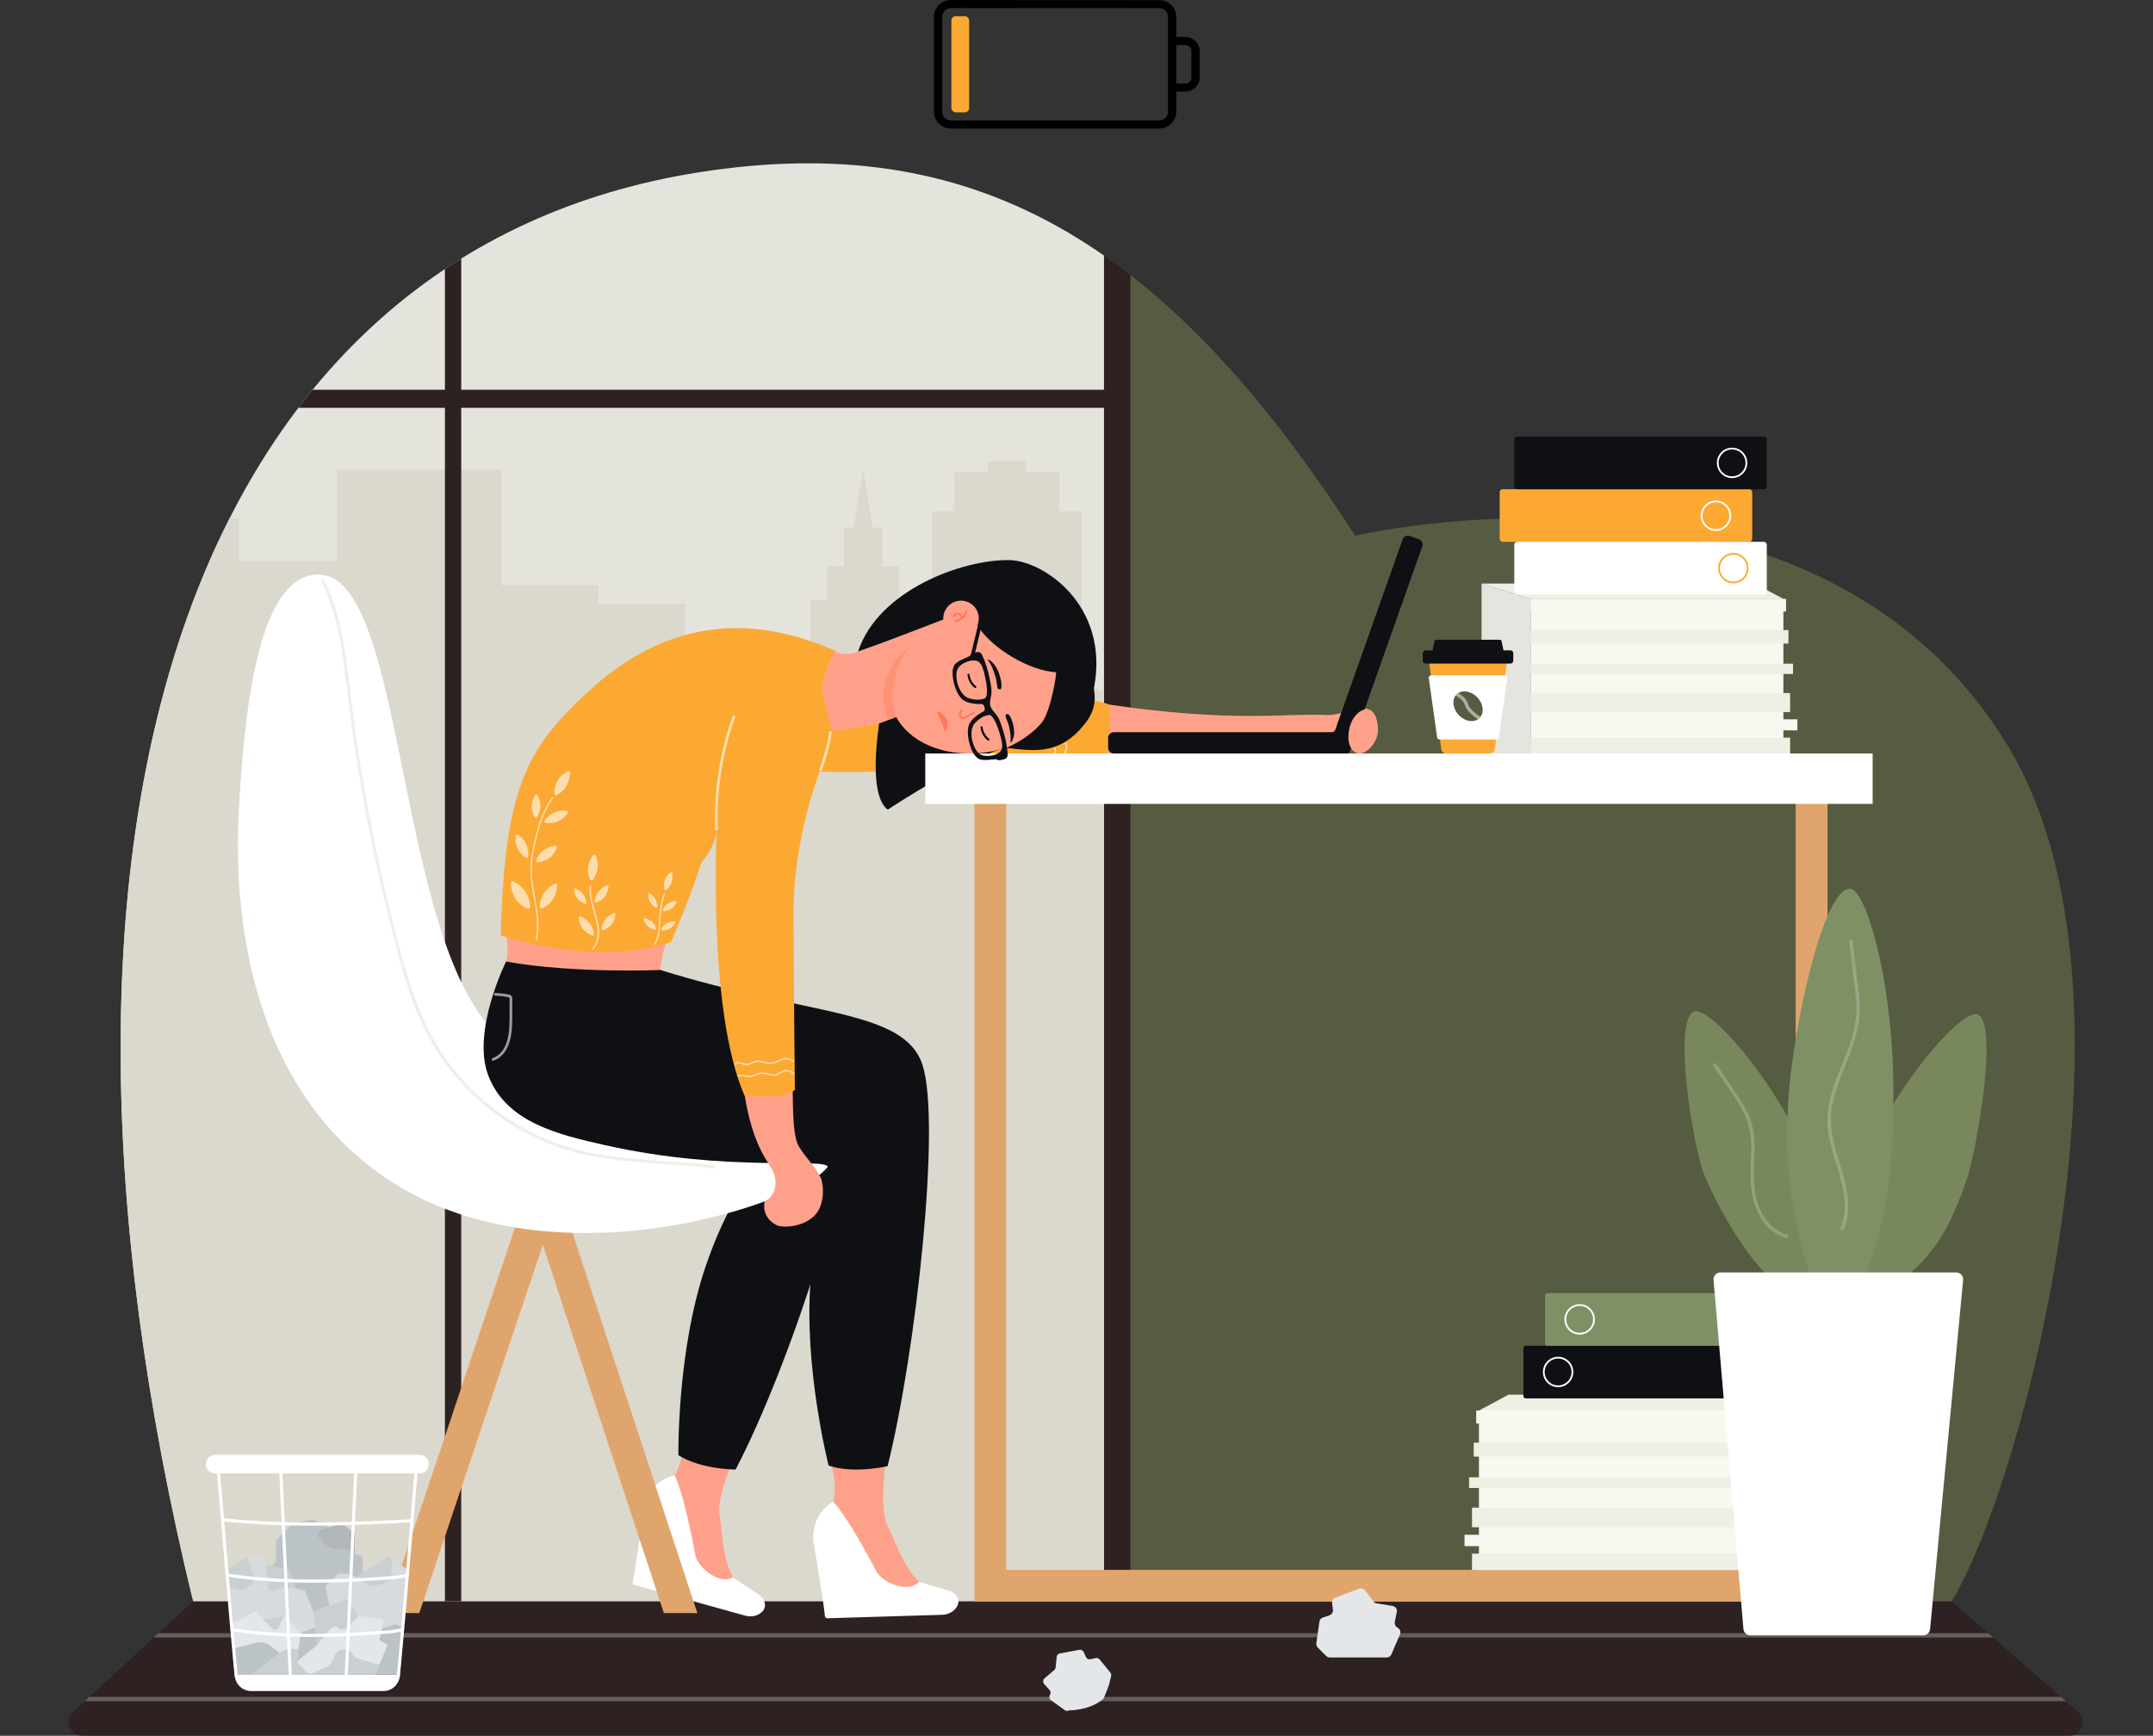 <?xml version="1.0" encoding="UTF-8"?>
<!DOCTYPE svg PUBLIC '-//W3C//DTD SVG 1.0//EN'
          'http://www.w3.org/TR/2001/REC-SVG-20010904/DTD/svg10.dtd'>
<svg height="1088.4" preserveAspectRatio="xMidYMid meet" version="1.0" viewBox="-43.0 0.0 1349.9 1088.4" width="1349.9" xmlns="http://www.w3.org/2000/svg" xmlns:xlink="http://www.w3.org/1999/xlink" zoomAndPan="magnify"
><rect x="-43.0" y="0.0" width="1349.9" height="1088.4" fill="#333333" stroke="none"/><defs
  ><clipPath id="a"
    ><path d="m1180.76,1004.08H78.1C-42.99,506.3,82.91,157.45,394.87,108.1c172.02-27.21,292,42.14,411.8,227.81,0,0,290.28-67.91,410.41,133.79,89.85,150.85,9.69,457.62-36.33,534.38Z" fill="none"
    /></clipPath
  ></defs
  ><g
  ><g
    ><path d="m700.16,23.16h-5.65v-12.61c0-5.75-4.82-10.43-10.72-10.43-.12,0-.23.01-.35.03,0,0,0,0,0,0l-130.21-.14c-5.9,0-10.7,4.79-10.7,10.55v59.49c0,5.75,4.8,10.55,10.7,10.55h130.53c5.9,0,10.74-4.79,10.74-10.55v-12.61h5.65c4.96,0,9-4.01,9-8.84v-16.57c0-4.84-4.04-8.85-9-8.85Zm-10.85,2.56v44.32c0,3.01-2.45,5.47-5.54,5.47h-130.53c-3.09,0-5.5-2.46-5.5-5.47V10.55c0-3.01,2.4-5.47,5.5-5.47h130.24s0,0,0,0c.09,0,.17.01.26.01,3.09,0,5.57,2.45,5.57,5.46v15.17Zm14.64,22.86c0,2.1-1.64,3.77-3.79,3.77h-5.65v-24.11h5.65c2.15,0,3.79,1.67,3.79,3.77v16.57Z"
    /></g
    ><g
    ><rect fill="#fca933" height="60.28" rx="2.68" ry="2.68" width="11.12" x="553.51" y="10.15"
    /></g
  ></g
  ><g
  ><g
    ><g
      ><path d="m8.57,1088.38h1245.77c7.9,0,11.58-9.8,5.63-15l-78.82-68.94c-.27-.24-.61-.36-.97-.36H78.63c-.37,0-.73.14-1,.39L2.77,1073.53c-5.73,5.28-1.99,14.85,5.8,14.85Z" fill="#2e2122"
      /></g
      ><g
      ><path d="M53.42 1026.8L1206.73 1026.8 1203.64 1024.1 56.35 1024.1 53.42 1026.8z" fill="#edeae1" opacity=".3"
      /></g
      ><g
      ><path d="M10.12 1066.75L1252.39 1066.75 1249.3 1064.04 13.06 1064.04 10.12 1066.75z" fill="#edeae1" opacity=".3"
      /></g
    ></g
    ><g clip-path="url(#a)"
    ><g
      ><path d="m1180.76,1004.08H78.1C-42.99,506.3,82.91,157.45,394.87,108.1c172.02-27.21,292,42.14,411.8,227.81,0,0,290.28-67.91,410.41,133.79,89.85,150.85,9.69,457.62-36.33,534.38Z" fill="#565c41"
      /></g
      ><g
      ><g
        ><path d="M32.79 83.69H665.8V1001.93H32.79z" fill="#2e2122" transform="rotate(180 349.295 542.805)"
        /></g
        ><g
        ><path d="M32.79 92.93H649.19V1001.92H32.79z" fill="#e5e4dc" transform="rotate(180 340.99 547.425)"
        /></g
        ><g
        ><path d="M32.79 244.37H650.96V255.72H32.79z" fill="#2e2122" transform="rotate(180 341.88 250.045)"
        /></g
        ><g
        ><path d="m53.41,325h7.64v-22.93h7.64v-11.47c0-5.31,3.61-9.77,8.51-11.08l1.79-21.79c.19-2.32,3.58-2.32,3.77,0l1.83,22.29c4.13,1.73,7.04,5.82,7.04,10.58v11.47h7.64v22.93h7.64v26.75h61.15v-57.33h103.38v72.61h60.72v11.54h54.47v25.07h78.6v-27.7h10.4v-20.8h10.4v-24.27h6.05l6.08-37.1,6.08,37.1h6.05v24.27h10.4v20.8h20.75l.06-55.48h13.87v-24.27h20.8v-6.93h24.27v6.93h20.8v24.27h13.87v110.96h8.67l5.39,2.79v569.87H78.05s-45.42-91.8-56.71-336.1c-3.64-78.87,32.07-342.98,32.07-342.98Z" fill="#dbd8ce"
        /></g
        ><g
        ><path d="M235.96 95.43H246.18V1004.08H235.96z" fill="#2e2122" transform="rotate(180 241.07 549.755)"
        /></g
      ></g
    ></g
  ></g
  ><g
  ><g
    ><path d="m426.94,891.96c-13.83,30.72-20.5,47.94-18.76,58.18,1.98,11.72,1.51,26.16,8.3,38.97l1.16,5.54c-.59,2.12-2.79,3.37-4.91,2.78l-17.07-4.74c-2.21-.61-3.92-2.36-4.48-4.58l-14.1-55.46c-.53-2.07.02-4.26,1.44-5.85l1.3-1.45s.48-.54,1.05-1.67c2.49-4.99,4.08-11.5,4.71-17.3.92-8.4,1.69-16.45,2.44-24.25l38.91,9.83Z" fill="#ffa18a"
    /></g
    ><g
    ><path d="m379.97,925.13s5.4,9.07,12.92,49.72c1.48,7.99,13.83,17.58,21.55,15.07,1.27-.41,2.03-.81,2.03-.81l16.89,11.23c3.3,2.62,5.3,8.04.1,11.45-2.72,1.79-6.15,2.15-9.29,1.28l-28.37-7.88c-4.96-1.38-39.25-10.9-39.98-11.1l-1.02-.28c-.76-.21-1.22-.97-1.06-1.73,1.75-8.33,5.34-34.74,6.67-44.7.68-5.1,2.62-9.99,5.9-13.95,2.93-3.53,7.3-6.96,13.65-8.31Z" fill="#fff"
    /></g
  ></g
  ><g
  ><g
    ><path d="m514.42,896.06c-4.09,33.44-5.36,51.86-.67,61.13,5.37,10.6,9.2,24.54,19.48,34.76l2.75,4.95c.07,2.2-1.66,4.04-3.87,4.11l-17.7.54c-2.29.07-4.44-1.09-5.64-3.05l-29.91-48.79c-1.12-1.82-1.25-4.08-.36-6.01l.81-1.77s.3-.66.51-1.9c.89-5.5.48-12.19-.63-17.92-1.61-8.29-3.26-16.21-4.86-23.88l40.08-2.15Z" fill="#ffa18a"
    /></g
    ><g
    ><path d="m479.4,941.67s7.85,7.06,27.08,43.66c3.78,7.19,18.42,12.69,25.05,8,1.09-.77,1.7-1.38,1.7-1.38l19.46,5.72c3.93,1.52,7.45,6.11,3.5,10.91-2.07,2.52-5.24,3.88-8.49,3.98l-29.43.89c-5.15.16-40.72,1.23-41.47,1.25l-1.06.03c-.78.02-1.45-.56-1.52-1.34-.8-8.48-5.2-34.76-6.89-44.67-.86-5.07-.46-10.32,1.5-15.07,1.75-4.24,4.9-8.81,10.57-11.98Z" fill="#fff"
    /></g
  ></g
  ><g
  ><path d="m425.65,730.35c.3,14.28-12,21.76-26.37,64.15-17.92,52.83-16.94,117.99-16.94,117.99,14.15,8.98,35.87,9,35.87,9,33.84-64.88,76.4-194.59,70.14-231.84-3.6-21.42-15.52-34.7-35.78-47.93l-26.92,88.63Z" fill="#0f1014"
  /></g
  ><g
  ><path d="m375.97,588.43c-4.07,8.09-4.9,19.78-4.9,19.78-36.33,14.56-96.78-5.27-96.78-5.27,2.63-8.6-.97-21.08-.97-21.08l102.65,6.56Z" fill="#ffa18a"
  /></g
  ><g
  ><g
    ><path d="M198.84 1011.48L283.32 759.53 311.47 759.53 394.22 1011.48 373.21 1011.48 297.35 780.51 219.9 1011.48 198.84 1011.48z" fill="#dfa56c"
    /></g
    ><g
    ><path d="m480.89,719.96c0,5.94-4.47,14.5-17.19,21.35-52.25,28.15-178.79,56.1-265.38-3.05-76.51-52.26-95.92-147.88-91.59-229.86,4.26-80.64,15.98-148.11,50-148.11,57.12,0,47.3,246.43,119.8,294.68,78.93,52.53,204.42,2.22,204.37,64.98Z" fill="#fff"
    /></g
  ></g
  ><g
  ><path d="m371.07,608.21s-53.52,2.4-96.78-5.27c0,0-21.49,43.26-11.37,70.85,10.98,29.94,44.17,37.69,73.21,44.23,77.92,17.56,138.38,7.63,139.98,13.73,3.63,13.82-6.58,23.96-10.66,68.54-5.08,55.55,11.09,118.69,11.09,118.69,15.85,5.43,36.97.37,36.97.37,17.75-70.99,33.74-215.95,21.81-251.79-11.69-35.13-71.93-30.46-164.26-59.34Z" fill="#0f1014"
  /></g
  ><g
  ><path d="m453.8,675.05c.65,11.65-.65,36.05,4.05,43.81,4.88,8.08,9.84,11.73,13.68,19.6,1.1,2.25,2.72,9.85-.18,17.93-4.62,12.85-23.1,14.18-27.62,11.76-9.71-5.2-7.32-14.11-7.36-14.77,0,0,6.13-2.49,6.79-10.49.59-7.27-3.67-11.67-7.58-18.67-8.07-14.45-12.46-36.57-12.69-48.86l30.92-.32Z" fill="#ffa18a"
  /></g
  ><g
  ><path d="m649.49,441.4c80.83,12.06,112.2,5.66,139.9,6.97,7.02.33,20.97-5.89,25.52-3.56,0,0-13.77,27.65-13.77,27.65h-154.21l2.57-31.06Z" fill="#ffa18a"
  /></g
  ><g
  ><path d="m652.24,441.8s3.49,32.54-5.31,37.74c0,0-150.78,5.92-175.93,4.25,0,0-16.63,41.61-16.45,88.92.23,59.55.83,110.65.83,110.65-7.93,6.61-31.61,3.6-31.61,3.6-23.8-54.66-17.19-172.21-17.19-172.21.74,15.53-9.55,25.47-9.55,25.47-9.45,28.41-19.38,50.6-19.38,50.6-48.44,15.9-106.67-4.25-106.67-4.25,2.36-93.73,16.99-117.57,53.68-151.86,46.62-43.57,98.47-52.08,156.19-26.54,0,0,22.7,22.43,53.57,29.21,30.36,6.67,96.7-4.92,117.83,4.41Z" fill="#fca933"
  /></g
  ><g
  ><path d="m588.65,469.01c-21.07,3-75.05,38.67-75.05,38.67-13.69-10.28-4.75-58.41-4.02-62.43,4.17-23.01,79.07,23.76,79.07,23.76Z" fill="#0f1014"
  /></g
  ><g
  ><g
    ><path d="m480.84,408.18c2.26,2.13,8.33,2.54,13.19.73l28.84-10.75c2.07-3.98,21.39-19.94,36.49-23.19,32.18-6.93,64.6,5.93,72.44,31.25,9.02,29.14-10.6,51.34-41.75,62.01-28.66,9.82-59.68,2.22-71.14-18.6l-8.83,3.35c-4.92,1.87-31.41,5.4-31.41,5.4,0,0-1.4-6.85-5.1-19.05-4.14-13.65,7.26-31.15,7.26-31.15Z" fill="#ffa18a"
    /></g
    ><g
    ><path d="m583.03,432.15c1.57.57,2.07-.39,1.86-3.32-.17-2.53-1.21-6.17-2.36-8.66-2.57-5.56-7.08-7.71-6.03-6.19,1.77,2.55,2.93,4.72,4.72,10.58.97,3.19.75,7.19,1.81,7.58Z" fill="#0f1014"
    /></g
    ><g
    ><path d="m587.57,448.29c1.1-1.2,1.99-.65,3.22,1.82,1.06,2.13,1.85,5.58,2.08,8.13.42,4.64-2.46,8.58-2.35,7.23.23-2.9.35-4.59-.9-10.18-.68-3.04-2.79-6.19-2.05-7Z" fill="#0f1014"
    /></g
    ><g
    ><path d="m567.82,447.36c-1.26.59-2.49,1.25-3.71,1.91-.86.47-1.72.96-2.64,1.28-.58.2-1.26.32-1.81-.04-.64-.43-1.02-1.28-1.11-2.03-.14-1.22.42-2.31,1.29-3.14.32-.3.78.2.46.5-.84.8-1.36,1.95-.95,3.11.24.67.68,1.22,1.43,1.08.95-.18,1.84-.73,2.68-1.19,1.33-.72,2.66-1.45,4.03-2.09.4-.18.72.42.32.6h0Z" fill="#ff7a5a" stroke="#ff7a5a" stroke-miterlimit="10" stroke-width=".55"
    /></g
    ><g
    ><path d="m513.85,451.55l5.07-1.93c-7.54-23.31,8.1-44.37,8.1-44.37-11.31,9.5-21.36,25.2-13.17,46.29Z" fill="#ff7a5a" opacity=".4"
    /></g
    ><g
    ><path d="m643.09,430.48c-.08.43-.25,1.1-.18,1.53,1.6,10.27-.88,16.96-9.18,25.84-14.72,15.76-30.63,12.81-45.82,11.09,0,0,13.54-5.37,22.17-15.72,5.64-6.76,9.48-30.75,9.08-31.66-16.82-1.03-40.49-14.93-49.61-29.72,0,0-6.2-5.07-21.49-3.24,0,0-37.55,14.57-46.43,17.52l-6.63,2.43c12.59-38.45,65.48-57.85,94.87-57.33,21.57.38,62.47,28.35,53.21,79.27Z" fill="#0f1014"
    /></g
    ><g
    ><path d="m556.4,377.1c-5.9,1.74-9.26,7.93-7.52,13.83,1.74,5.9,7.93,9.26,13.83,7.52,5.9-1.74,9.26-7.93,7.52-13.83-1.74-5.9-7.93-9.26-13.83-7.52Z" fill="#ffa18a"
    /></g
    ><g
    ><path d="m555.46,384.85c-.5.36-.89.84-1.17,1.39-.15.3.04.7.34.83.33.14.67-.04.83-.34.02-.04.11-.19.02-.04.03-.04.05-.08.08-.12.06-.09.12-.18.19-.26.03-.04.06-.07.09-.11.03-.04.16-.14.03-.03.08-.06.15-.14.23-.2.08-.06.16-.12.24-.18,0,0,.03-.02.05-.03.02-.01.1-.05.12-.06.08-.04.17-.08.25-.11.05-.02.1-.04.15-.05.02,0,.05-.01.08-.02.02,0,.03-.01.03-.01.07-.02.16-.03.21-.03.1-.01.2-.01.3-.02,0,0,.01,0,.02,0,.05,0,.1,0,.16.01.09.01.17.03.26.05.01,0,.03,0,.06.02.04.02.09.03.13.05.05.02.1.04.15.07.02,0,.03.02.05.03.09.06.17.11.25.18.04.03.08.07.12.1.01.01.03.02.04.04,0,0,0,0,0,.01.09.11.19.22.27.34.04.06.08.11.11.17.02.04.04.07.06.11.07.15.14.3.2.45.03.08.06.16.08.24,0,0,0,.02,0,.03-1.04.73-2.25,1.2-3.49,1.49-.79.18-.64,1.44.15,1.26,1.78-.41,3.55-1.09,4.9-2.36,1.26-1.18,2.01-2.69,2.44-4.34.09-.33-.23-.67-.54-.71-.37-.06-.63.21-.71.54-.31,1.2-.88,2.35-1.74,3.26-.38-.92-1-1.75-1.99-2.09-1.04-.37-2.17-.13-3.06.5Zm3.69,1.65s.02.03,0,0h0Z" fill="#ff7a5a"
    /></g
  ></g
  ><g
  ><path d="M587.9 493.41L587.9 984.38 1082.87 984.38 1082.87 499.09 1102.84 499.09 1102.84 984.38 1102.84 1004.34 1082.87 1004.34 587.9 1004.34 567.94 1004.34 567.94 984.38 567.94 493.41 587.9 493.41z" fill="#dfa56c"
  /></g
  ><g
  ><path d="M537.13 472.47H1131.12V504.08H537.13z" fill="#fff" transform="rotate(180 834.125 488.275)"
  /></g
  ><g
  ><path d="m794.11,457.79l42.31-119.53c.65-1.83,2.66-2.79,4.49-2.14l5.69,2.01c1.83.65,2.79,2.66,2.14,4.49l-45.46,128.52c-.28.8-1.04,1.33-1.89,1.33h-146.09c-1.94,0-3.52-1.58-3.52-3.52v-6.31c0-1.94,1.58-3.52,3.52-3.52h136.9c.85,0,1.6-.53,1.89-1.33Z" fill="#0f1014"
  /></g
  ><g
  ><path d="m568.04,431.26c-2.51-1.99-4.09-4.97-4.43-8.14-.04-.35.33-.65.65-.65.38,0,.61.3.65.65.31,2.84,1.82,5.45,4.05,7.22.28.22.23.69,0,.92-.27.27-.64.22-.92,0h0Z"
  /></g
  ><g
  ><path d="m576.21,464.19c-2.51-1.99-4.09-4.97-4.43-8.14-.04-.35.33-.65.65-.65.38,0,.61.3.65.65.31,2.84,1.82,5.45,4.05,7.22.28.22.23.69,0,.92-.27.27-.64.22-.92,0h0Z"
  /></g
  ><g
  ><path d="m550.65,451.43c1.37,3.4,0,6.05-.67,7.14-.12.19-.34.23-.43,0,0,0-1.4-3.7-2.37-6.06-1.01-2.46-2.74-5.99-2.74-5.99-.09-.23.05-.42.42-.34,1.23.28,4.33,1.62,5.79,5.25Z" fill="#ff7a5a"
  /></g
  ><g
  ><path d="m808.09,472.28c-3.97-1.1-6.08-5.84-5.62-11.83.84-10.9,7.97-16.83,12.94-15.52,4.15,1.09,6.42,9.65,5.32,15.37-1.31,6.79-7.81,13.33-12.64,11.99Z" fill="#ffa18a"
  /></g
  ><g
  ><g
    ><g
      ><path d="M916.7 375.55H1075.17V472.47H916.7z" fill="#f8f8f0" transform="rotate(180 995.93 424.01)"
      /></g
      ><g
      ><path d="M885.91 472.47L916.7 472.47 916.7 375.55 885.91 365.91 885.91 472.47z" fill="#e5e5df"
      /></g
      ><g
      ><path d="M916.7 375.55L1075.17 375.55 1057.19 365.91 885.91 365.91 916.7 375.55z" fill="#efefe6"
      /></g
    ></g
    ><g
    ><path d="M916.7 375.55H1076.84V383.42H916.7z" fill="#f8f8f0" transform="rotate(180 996.77 379.49)"
    /></g
    ><g
    ><path d="M917.97 451.06H1083.93V457.98H917.97z" fill="#f8f8f0" transform="rotate(180 1000.95 454.515)"
    /></g
    ><g
    ><path d="M916.7 416.16H1081.19V422.62H916.7z" fill="#efefe6" transform="rotate(180 998.945 419.39)"
    /></g
    ><g
    ><path d="M916.7 462.54H1079.38V472.47H916.7z" fill="#efefe6" transform="rotate(180 998.04 467.505)"
    /></g
    ><g
    ><path d="M916.7 395.1H1078.33V403.55H916.7z" fill="#efefe6" transform="rotate(180 997.515 399.325)"
    /></g
    ><g
    ><path d="M916.7 434.58H1079.38V446.49H916.7z" fill="#efefe6" transform="rotate(180 998.04 440.535)"
    /></g
  ></g
  ><g
  ><g
    ><g
      ><rect fill="#fca933" height="33" rx="1.82" ry="1.82" width="158.32" x="897.29" y="306.76"
      /></g
      ><circle cx="1032.89" cy="323.32" fill="none" r="8.98" stroke="#fff" stroke-miterlimit="10" stroke-width="1.1" transform="rotate(-13.28 1033.1 323.347)"
    /></g
    ><g
    ><g
      ><rect fill="#fff" height="33" rx="1.82" ry="1.82" width="158.32" x="906.44" y="339.76"
      /></g
      ><circle cx="1043.8" cy="356.26" fill="none" r="8.98" stroke="#fca933" stroke-miterlimit="10" stroke-width="1.1" transform="rotate(-45 1043.808 356.26)"
    /></g
    ><g
    ><g
      ><rect fill="#0f1014" height="33" rx="1.82" ry="1.82" width="158.32" x="906.44" y="273.76"
      /></g
      ><circle cx="1042.99" cy="290.26" fill="none" r="8.98" stroke="#fff" stroke-miterlimit="10" stroke-width="1.1" transform="rotate(-45 1042.99 290.26)"
    /></g
  ></g
  ><g
  ><g
    ><path d="m184.43,976.39l-5.18-2.62.23-11.84-8-6.53-8.24,2.39-9.89-5.01-12.95,2.62-10.36,10.5v13.12l-7.77,7.87v26.25h62.15v-36.75Z" fill="#bcc3c7"
    /></g
    ><g
    ><path d="m98.77,984.39l.87,10.54,2.57,31.33h57.36l-11.39-28.87-5.63-1.14-4.73-11.98-14.57-2.95-.97-4.92h-10.36l-13.15,8Z" fill="#d7dbdd"
    /></g
    ><g
    ><path d="m101.56,1018.39l1.27,15.43,1.32,16.07h46.61v-26.25h-5.18l-10.36-10.5-12.95,2.62-5.18-5.25-15.54,7.87Z" fill="#e4e7e9"
    /></g
    ><g
    ><path d="m220.13,912.28H91.76c-3.17,0-5.73,2.6-5.73,5.81h0c0,3.21,2.57,5.81,5.73,5.81h128.38c3.17,0,5.73-2.6,5.73-5.81h0c0-3.21-2.57-5.81-5.73-5.81Z" fill="#fff"
    /></g
    ><g
    ><path d="m207.74,1049.88h-103.59c0,5.8,4.64,10.5,10.36,10.5h82.87c5.72,0,10.36-4.7,10.36-10.5h0Z" fill="#fff"
    /></g
    ><g
    ><path d="m161.13,994.77l2.59,13.12v18.37h41.43l4.97-5.35,3-36.52-10.57-6.42-2.59-1.57-19.87,12.59-3.43-2.09h-7.77l-7.77,7.87Z" fill="#d7dbdd"
    /></g
    ><g
    ><path d="m207.74,1049.88l2.38-28.98-4.97-2.52-12.95,4.37v27.12h15.54Z" fill="#bcc3c7"
    /></g
    ><g
    ><path d="m180.1,988.98l6.94,4.22c1.66,1.01,3.63,1.35,5.52.97l3.76-.76c3.63-.74,6.25-3.97,6.25-7.72v-7.72l-2.59-1.57-19.87,12.59Z" fill="#cacfd2"
    /></g
    ><g
    ><path d="m158.84,959.06l12.64-3.66,8,6.53-.23,11.84-5.18-2.62h-5.53c-3.09,0-6.05-1.24-8.24-3.46l-2.91-2.95c-1.31-1.33-1.31-3.48,0-4.81.4-.41.9-.71,1.45-.87h0Z" fill="#b1b6bb"
    /></g
    ><g fill="#cacfd2"
    ><path d="m123.93,984.76l-.68-3.45,14.57,2.95,4.73,11.98-7.32-1.48-5.37,2.72c-1.7.86-3.77.16-4.62-1.56-.24-.48-.36-1.02-.36-1.56,0-3.22-.31-6.44-.94-9.6Z"
      /><path d="m98.77,984.39l.87,10.54,9.7,2.46,4.48-3.03c1.94-1.31,2.78-3.78,2.04-6.03l-3.93-11.94-13.15,8Z"
      /><path d="m127.51,1021.06l-5.23-5.3,12.95-2.62-3.57,7.24c-.64,1.3-2.2,1.82-3.47,1.17-.25-.13-.48-.29-.67-.49Z"
    /></g
    ><g
    ><path d="m102.83,1033.81l1.32,16.07h28.49v-13.12l-6.41-4.88c-2.5-1.9-5.7-2.55-8.73-1.79l-14.67,3.72Z" fill="#bcc3c7"
    /></g
    ><g
    ><path d="m150.77,1034.14h-12.09c-2.24,0-4.42.74-6.22,2.1l-17.96,13.65h36.26v-15.75Z" fill="#cacfd2"
    /></g
    ><g
    ><path d="m143,1042.01l7.77,7.87h41.44l2.54-6.01,5.23-12.36-5.09-3.09,2.5-12.65-15.54-2.62-7.77-10.5-20.72,7.87,1.24,10.08-9.01,3.04-2.59,18.37Z" fill="#e4e7e9"
    /></g
    ><g
    ><path d="m155.95,1031.51l-2.59-21,20.72-7.87,7.77,10.5-7.43,7.53c-1.39,1.41-3.61,1.51-5.13.24-1.61-1.36-4.01-1.14-5.36.49-.02.02-.03.04-.05.06l-7.93,10.05Z" fill="#cacfd2"
    /></g
    ><g
    ><path d="m143,1042.01l2.59-18.37,9.01-3.04,1.35,10.92-12.95,10.5Z" fill="#bcc3c7"
    /></g
    ><g
    ><path d="m150.77,1049.88h41.44l2.54-6.01-13.66-3.95c-1.17-.34-2.14-1.16-2.69-2.26-1.06-2.16-3.24-3.52-5.62-3.52s-4.56,1.36-5.62,3.52l-2.51,5.09c-.6,1.22-1.62,2.17-2.86,2.67l-11.02,4.47Z" fill="#cacfd2"
    /></g
    ><g
    ><path d="m181.07,921.91c-.38,8.18-.76,16.35-1.15,24.53-.49,10.56-.99,21.13-1.48,31.69l-1.54,32.88c-.44,9.36-.88,18.73-1.31,28.09-.27,5.7-.53,11.39-.8,17.09-.02.35-.03.71-.05,1.06-.06,1.26-2,1.27-1.94,0,.24-5.15.48-10.3.72-15.46.42-9.01.84-18.03,1.26-27.04.51-10.87,1.02-21.74,1.53-32.61.5-10.74,1.01-21.49,1.51-32.23.4-8.53.8-17.06,1.2-25.59.04-.8.08-1.61.11-2.41.06-1.26,2-1.27,1.94,0h0Z" fill="#fff"
    /></g
    ><g
    ><path d="m219.07,919.9c-.09,1.06-.18,2.13-.27,3.19-.24,2.9-.48,5.8-.72,8.7-.36,4.34-.72,8.67-1.09,13.01-.45,5.32-.89,10.65-1.34,15.97-.5,5.94-1,11.87-1.51,17.8-.52,6.08-1.04,12.17-1.56,18.25-.5,5.86-1.01,11.72-1.52,17.58-.45,5.18-.91,10.35-1.37,15.53-.37,4.11-.74,8.23-1.13,12.34-.25,2.6-.49,5.21-.78,7.8-.04.36-.08.73-.13,1.09-.07.53-.4.98-.97.98-.47,0-1.04-.45-.97-.98.27-2.18.48-4.36.69-6.55.37-3.77.71-7.54,1.05-11.32.45-4.97.89-9.94,1.33-14.91.5-5.72,1-11.43,1.49-17.15.52-6.08,1.05-12.17,1.56-18.26.51-5.99,1.02-11.99,1.52-17.98.47-5.53.93-11.05,1.4-16.58.39-4.6.77-9.2,1.16-13.81.28-3.29.55-6.59.82-9.88.13-1.55.24-3.09.39-4.64,0-.07.01-.13.02-.2.1-1.25,2.05-1.26,1.94,0h0Z" fill="#fff"
    /></g
    ><g
    ><path d="m94.71,919.97c.09,1.06.18,2.13.27,3.19.24,2.9.48,5.8.72,8.7.36,4.34.72,8.67,1.09,13.01.45,5.32.89,10.65,1.34,15.97.5,5.94,1,11.87,1.51,17.8.52,6.08,1.04,12.17,1.56,18.25.5,5.86,1.01,11.72,1.52,17.58.45,5.18.91,10.35,1.37,15.53.37,4.11.74,8.23,1.13,12.34.25,2.6.49,5.21.78,7.8.04.36.08.73.13,1.09.07.53-.49.98-.97.98-.58,0-.9-.45-.97-.98-.27-2.18-.48-4.36-.69-6.55-.37-3.77-.71-7.54-1.05-11.32-.45-4.97-.89-9.94-1.33-14.91-.5-5.72-1-11.43-1.49-17.15-.52-6.08-1.05-12.17-1.56-18.26-.51-5.99-1.02-11.99-1.52-17.98-.47-5.53-.93-11.05-1.4-16.58-.39-4.6-.77-9.2-1.16-13.81-.28-3.29-.55-6.59-.82-9.88-.13-1.54-.31-3.09-.39-4.64,0-.07-.01-.13-.02-.2-.1-1.26,1.84-1.26,1.94,0h0Z" fill="#fff"
    /></g
    ><g
    ><path d="m133.87,919.22c.38,8.18.76,16.35,1.15,24.53.49,10.56.99,21.13,1.48,31.69.51,10.96,1.03,21.92,1.54,32.88.44,9.36.88,18.73,1.31,28.09l.8,17.09c.02.35.03.71.05,1.06.06,1.27-1.88,1.26-1.94,0l-.72-15.46c-.42-9.01-.84-18.03-1.26-27.04-.51-10.87-1.02-21.74-1.53-32.61-.5-10.74-1.01-21.49-1.51-32.23-.4-8.53-.8-17.06-1.2-25.59-.04-.8-.08-1.61-.11-2.41-.06-1.27,1.88-1.26,1.94,0h0Z" fill="#fff"
    /></g
    ><g
    ><path d="m215.31,954.54c-15.4.87-30.81,1.59-46.23,1.92-15.4.32-30.82.24-46.21-.51-8.67-.43-17.33-1.07-25.96-1.96-.52-.05-.97-.41-.97-.98,0-.49.45-1.04.97-.98,15.32,1.59,30.72,2.37,46.12,2.59,15.42.22,30.84-.12,46.24-.75,8.68-.35,17.36-.8,26.04-1.28,1.25-.07,1.24,1.9,0,1.97h0Z" fill="#fff"
    /></g
    ><g
    ><path d="m212.77,988.75c-3.5.86-7.08,1.28-10.66,1.57-3.67.3-7.35.53-11.02.76-7.37.46-14.75.83-22.13,1.06-7.38.23-14.76.32-22.14.22-7.37-.1-14.74-.39-22.09-.92-7.36-.53-14.71-1.31-22.02-2.37-.91-.13-1.82-.27-2.72-.41-.52-.08-.81-.74-.68-1.21.15-.56.67-.77,1.19-.69,14.49,2.24,29.14,3.31,43.78,3.59,14.62.29,29.25-.2,43.84-1.06,4.09-.24,8.19-.51,12.28-.81,3.99-.29,7.97-.68,11.86-1.63,1.21-.3,1.73,1.6.52,1.9h0Z" fill="#fff"
    /></g
    ><g
    ><path d="m209.54,1022.82c-3.33.86-6.74,1.28-10.16,1.57-3.49.3-6.99.53-10.49.76-7.01.46-14.04.83-21.06,1.06-7.02.23-14.05.32-21.07.22-7.01-.1-14.03-.39-21.02-.92-7.01-.53-14.01-1.31-20.96-2.37-.86-.13-1.73-.27-2.59-.41-.52-.08-.81-.74-.68-1.21.15-.56.67-.77,1.19-.69,13.77,2.24,27.71,3.31,41.65,3.59,13.91.29,27.83-.2,41.72-1.06,3.9-.24,7.79-.51,11.68-.81,3.79-.29,7.58-.68,11.28-1.63,1.21-.31,1.73,1.59.52,1.9h0Z" fill="#fff"
    /></g
  ></g
  ><g
  ><path d="m783.25,1033.14l5.24,5.24c.61.61,1.43.95,2.29.95h35.63c1.29,0,2.46-.77,2.97-1.96l1.56-3.64,3.82-8.91c.64-1.49.08-3.21-1.31-4.05l-.43-.26c-1.17-.7-1.77-2.07-1.51-3.41l1.25-6.27c.36-1.79-.84-3.52-2.64-3.82l-10.09-1.68c-.82-.14-1.56-.58-2.06-1.25l-5.1-6.8c-.86-1.15-2.38-1.59-3.72-1.09l-14.89,5.58c-1.4.53-2.26,1.94-2.07,3.43l.53,4.22c.19,1.53-.72,2.98-2.19,3.47l-4.09,1.36c-1.16.39-2.01,1.4-2.18,2.61l-1.93,13.53c-.14,1.01.19,2.02.91,2.74Z" fill="#e4e7e9"
  /></g
  ><g
  ><path d="m653.18,1048.82l-6.71-8.24c-.6-.74-1.57-1.07-2.5-.87l-3.28.73c-1.17.26-2.36-.34-2.85-1.44l-1.34-3.03c-.47-1.06-1.61-1.67-2.76-1.45l-12.17,2.25c-1.1.2-1.93,1.11-2.05,2.22l-.67,6.58c-.07.64-.38,1.24-.87,1.66l-6.05,5.17c-1.08.92-1.18,2.56-.23,3.61l3.35,3.68c.72.79.86,1.94.36,2.88l-.18.34c-.59,1.11-.27,2.49.75,3.22l6.12,4.41,2.5,1.8c.82.59,1.91.63,2.77.12,0,0,12.42.33,21.29-7.07.51-.43,3.45-8.12,3.61-8.77l1.39-5.6c.19-.77,0-1.58-.49-2.2Z" fill="#e4e7e9"
  /></g
  ><g opacity=".6"
  ><path d="m404.56,732.67c-33.43-4.09-68.03-2.3-100.06-14.23-26.03-9.69-49.16-26.83-66.14-48.8-9.11-11.8-16.13-24.91-21.5-38.8-6.23-16.11-10.55-32.93-14.8-49.65-8.81-34.66-16-69.73-21.55-105.06-2.69-17.16-4.85-34.38-6.96-51.61-2.01-16.37-4.4-32.88-10.13-48.43-1.43-3.88-3.08-7.66-4.94-11.35-.58-1.14,1.14-2.14,1.72-1,7.26,14.35,10.92,30.08,13.33,45.9,2.55,16.75,4.16,33.63,6.56,50.4,5.01,35.05,11.64,69.86,19.86,104.3,4.04,16.93,8.25,33.9,13.46,50.51,4.78,15.23,10.79,30.11,19.45,43.57,15.09,23.45,37.06,42.37,62.38,54.03,13.99,6.44,28.88,10.27,44.11,12.42,17.47,2.46,35.14,2.98,52.7,4.5,4.18.36,8.36.79,12.52,1.3,1.25.15,1.27,2.14,0,1.99h0Z" fill="#e5e4dc"
  /></g
  ><g opacity=".6"
  ><path d="m470.7,482.49c2.7-7.64,5.08-15.48,6.19-23.52.14-1.05,1.74-.6,1.6.44-1.11,8.04-3.49,15.88-6.19,23.52-.35,1-1.95.57-1.6-.44h0Z" fill="#fff"
  /></g
  ><g opacity=".6"
  ><path d="m405.45,520.02c-.73-18.65,1.32-37.39,6.07-55.44,1.36-5.16,2.95-10.26,4.74-15.28.36-1,1.96-.57,1.6.44-6.25,17.53-9.89,35.95-10.72,54.54-.23,5.24-.24,10.5-.03,15.74.04,1.07-1.61,1.06-1.66,0h0Z" fill="#fff"
  /></g
  ><g opacity=".6"
  ><path d="m292.84,589.21c2.61-11.82-1.1-23.68-2.64-35.38-.77-5.84-.88-11.63.1-17.46,1.03-6.16,2.56-12.35,4.31-18.35,1.88-6.42,4.63-12.47,8.48-17.95.3-.43,1.02-.02.71.42-7.09,10.1-10.07,22.3-12.37,34.26-1.18,6.12-1.27,12.17-.5,18.34.74,5.95,2.05,11.81,2.89,17.75.87,6.18,1.18,12.45-.18,18.59-.11.52-.91.3-.8-.22h0Z" fill="#fff"
  /></g
  ><g opacity=".6"
  ><path d="m328.45,594.65c4.5-5.49,3.56-13,1.8-19.35-1.81-6.54-4.38-13.03-3.39-19.93.08-.53.87-.3.8.22-1.86,12.9,11.04,27.86,1.37,39.65-.34.41-.92-.18-.59-.59h0Z" fill="#fff"
  /></g
  ><g
  ><path d="m327.84,552.06c.96.08,3.2-3.73,3.77-6.82.75-4.13-.92-9.3-1.77-9.37-.89-.07-3.63,3.88-4.13,7.57-.52,3.88.95,8.53,2.13,8.62Z" fill="#fff" opacity=".6"
  /></g
  ><g
  ><path d="m324.48,566.62c.55-.46-.26-3.65-1.58-5.57-1.76-2.57-5.35-4.43-5.83-4.02-.51.43.11,3.95,1.78,6.16,1.75,2.32,4.96,4.01,5.63,3.44Z" fill="#fff" opacity=".6"
  /></g
  ><g
  ><path d="m330.13,565.79c-.61-.51.29-4.04,1.75-6.17,1.95-2.85,5.92-4.9,6.45-4.45.56.47-.12,4.37-1.97,6.81-1.94,2.57-5.49,4.43-6.23,3.81Z" fill="#fff" opacity=".6"
  /></g
  ><g
  ><path d="m334.42,583.19c-.61-.51.29-4.04,1.75-6.17,1.95-2.85,5.92-4.9,6.45-4.45.56.47-.12,4.37-1.97,6.81-1.94,2.57-5.49,4.43-6.23,3.81Z" fill="#fff" opacity=".6"
  /></g
  ><g
  ><path d="m329.21,586.49c.68-.57-.32-4.5-1.94-6.87-2.17-3.17-6.6-5.46-7.19-4.96-.62.53.14,4.87,2.19,7.59,2.16,2.86,6.12,4.94,6.94,4.24Z" fill="#fff" opacity=".6"
  /></g
  ><g
  ><path d="m305.12,498.63c.92.49,4.76-2.3,6.64-5.11,2.51-3.75,3.08-9.56,2.27-9.99-.85-.45-5.24,2.27-7.32,5.69-2.18,3.6-2.72,8.81-1.6,9.41Z" fill="#fff" opacity=".6"
  /></g
  ><g
  ><path d="m293.07,512.76c.87-.02,2.51-3.62,2.72-6.42.29-3.74-1.68-8.19-2.44-8.17-.8.02-2.87,3.79-2.98,7.12-.11,3.5,1.63,7.5,2.69,7.47Z" fill="#fff" opacity=".6"
  /></g
  ><g
  ><path d="m287.67,537.84c.85-.45.74-4.84-.41-7.75-1.54-3.89-5.68-7.37-6.43-6.98-.79.41-1.02,5.19.5,8.57,1.6,3.55,5.3,6.7,6.34,6.16Z" fill="#fff" opacity=".6"
  /></g
  ><g
  ><path d="m293.18,540.26c-.54-.8,1.64-4.62,4.02-6.64,3.19-2.7,8.49-3.81,8.97-3.12.5.73-1.55,5.06-4.49,7.32-3.09,2.37-7.84,3.41-8.5,2.43Z" fill="#fff" opacity=".6"
  /></g
  ><g
  ><path d="m298.32,515.32c-.35-.9,2.66-4.12,5.45-5.53,3.73-1.89,9.14-1.75,9.45-.96.32.83-2.68,4.57-6.06,6.08-3.55,1.6-8.41,1.51-8.83.41Z" fill="#fff" opacity=".6"
  /></g
  ><g
  ><path d="m295.75,569.54c-.89-.64-.03-5.57,1.74-8.65,2.37-4.12,7.61-7.36,8.39-6.8.82.59.29,6.01-1.98,9.56-2.39,3.73-7.07,6.67-8.15,5.89Z" fill="#fff" opacity=".6"
  /></g
  ><g
  ><path d="m288.96,569.66c.98-.71.04-6.17-1.93-9.58-2.63-4.56-8.43-8.15-9.29-7.52-.91.65-.32,6.66,2.19,10.59,2.64,4.13,7.83,7.38,9.03,6.52Z" fill="#fff" opacity=".6"
  /></g
  ><g opacity=".6"
  ><path d="m366.98,591.88c3.17-4.64,2.93-10.32,3.23-15.68.3-5.38,1.27-10.69,2.85-15.83.16-.51.96-.29.8.22-1.72,5.6-2.66,11.33-2.9,17.18-.21,5.01-.34,10.24-3.27,14.53-.3.44-1.02.02-.71-.42h0Z" fill="#fff"
  /></g
  ><g
  ><path d="m374.04,558.2c.69.21,2.93-2.19,3.84-4.33,1.22-2.87.84-6.9.24-7.08-.63-.19-3.26,2.22-4.22,4.82-1.01,2.73-.7,6.34.14,6.6Z" fill="#fff" opacity=".6"
  /></g
  ><g
  ><path d="m368.83,569.07c.52-.33.22-3.12-.66-4.91-1.18-2.39-3.99-4.4-4.45-4.11-.48.3-.38,3.35.76,5.42,1.2,2.18,3.71,3.99,4.35,3.59Z" fill="#fff" opacity=".6"
  /></g
  ><g
  ><path d="m372.58,570.99c-.32-.52,1.18-2.9,2.76-4.11,2.11-1.63,5.52-2.18,5.81-1.72.3.48-1.14,3.18-3.08,4.53-2.04,1.42-5.09,1.94-5.49,1.3Z" fill="#fff" opacity=".6"
  /></g
  ><g
  ><path d="m368.26,582.78c.4-.47-.74-3.04-2.13-4.47-1.85-1.92-5.14-2.97-5.49-2.56-.37.43.66,3.31,2.38,4.93,1.81,1.71,4.75,2.67,5.24,2.09Z" fill="#fff" opacity=".6"
  /></g
  ><g
  ><path d="m371.47,583.1c-.28-.55,1.41-2.79,3.09-3.87,2.24-1.44,5.68-1.72,5.93-1.24.26.51-1.4,3.07-3.44,4.26-2.15,1.25-5.24,1.51-5.58.84Z" fill="#fff" opacity=".6"
  /></g
  ><g opacity=".6"
  ><path d="m454.36,665.87c-1.39-1.16-3.13-1.79-4.95-1.68-1.82.1-3.34,1.05-4.94,1.81-2.75,1.29-5.63,1.36-8.54.54-1.68-.47-3.33-1.07-5.09-.58-1.4.39-2.64,1.2-4.02,1.65-1.18.39-2.33.39-3.52.04-1.6-.47-3.71-1.64-5.06-.02-.34.41-.92-.18-.59-.59,2.24-2.68,5.85.58,8.57-.12,1.54-.4,2.88-1.34,4.41-1.77,1.58-.44,3.09-.13,4.63.32,2.05.59,4.09,1.05,6.23.66,1.85-.34,3.39-1.36,5.1-2.08,2.87-1.21,5.97-.76,8.36,1.24.41.34-.18.92-.59.59h0Z" fill="#fff"
  /></g
  ><g opacity=".6"
  ><path d="m454.54,673.72c-1.15-1.26-2.73-1.97-4.45-1.92-1.82.05-3.21.85-4.71,1.77-2.45,1.49-4.82.96-7.44.25-1.67-.45-3.28-.77-4.98-.25-1.31.4-2.51,1.1-3.81,1.5-1.26.39-2.53.41-3.83.23-1.85-.25-3.72-.93-5.55-.25-.5.18-.72-.62-.22-.8,1.39-.51,2.77-.32,4.2-.06,2.02.37,3.83.59,5.8-.14,1.41-.52,2.74-1.3,4.24-1.53,1.49-.23,2.95.1,4.38.49,1.68.45,3.5,1.07,5.25.58,1.56-.44,2.76-1.67,4.3-2.2,2.63-.9,5.52-.34,7.41,1.73.36.39-.22.98-.59.59h0Z" fill="#fff"
  /></g
  ><g opacity=".6"
  ><path d="m625.37,465.62c.53.97.98,2.05.87,3.18-.11,1.14-.78,2.2-1.12,3.28-.2.61-.43,1.29-.48,1.94-.05.69.31,1.24.56,1.85.43,1.07.47,2.23.18,3.34-.13.52-.93.3-.8-.22.32-1.23.09-2.27-.43-3.41-.47-1.04-.35-1.92-.05-3.01.3-1.08.78-2.07,1.14-3.12.41-1.21,0-2.34-.59-3.41-.26-.47.46-.88.71-.42h0Z" fill="#fff"
  /></g
  ><g opacity=".6"
  ><path d="m618.6,468.8c.35.9.68,1.86.54,2.84-.14.95-.96,1.58-1.06,2.53-.18,1.7.95,3.29.36,5-.17.5-.97.29-.8-.22.54-1.58-.53-3.16-.4-4.76.03-.35.11-.69.26-1.01.19-.43.53-.78.7-1.21.38-.96-.06-2.05-.41-2.94-.19-.5.61-.71.8-.22h0Z" fill="#fff"
  /></g
  ><g opacity=".6"
  ><path d="m267.46,622.65c2.7.09,5.41.37,8.06.91.8.16,1.65.32,2.18,1,.61.78.46,1.89.46,2.82-.02,5.35.08,10.71-.14,16.06-.35,8.37-2.81,18.54-11.69,21.66-1.01.35-1.44-1.24-.44-1.6,8-2.81,10.13-12.34,10.47-19.81.2-4.37.12-8.75.14-13.12,0-1.15.01-2.3.02-3.46,0-.72.23-1.39-.54-1.76-.4-.19-.98-.21-1.4-.29-2.35-.44-4.72-.67-7.1-.75-1.06-.04-1.07-1.69,0-1.66h0Z" fill="#fff"
  /></g
  ><g
  ><path d="m571.18,387.89l-5.42,22.43c-.14.15-.24.31-.33.45-.09.14-.16.25-.26.35-.22.22-.52.42-.88.58-7.91,3.5-8.96,4.1-9.88,8.05-.44,1.89-.14,5.46.74,8.89.69,2.67,2.04,6.45,4.53,9.23,3.64,4.05,12.47,3.63,12.91,3.6.04,0,1.08-.13,1.63,2.01h0s.03.13.03.13c.52,2.03-.44,2.43-.55,2.47-.34.16-8.27,4.07-9.49,9.38-.84,3.64-.19,7.6.5,10.27.89,3.43,2.36,6.7,3.66,8.14,2.72,3.01,3.93,3.03,12.55,2.26.4-.03.75,0,1.05.08.13.04.26.11.4.18.44.24,1,.54,2.12.22.19-.05.53-.13.9-.22.57-.13,1.2-.28,1.54-.39,1.65-.53,1.94-2.19,1.87-2.97-.26-5.04-1.46-10.85-3.46-16.81l-.1-.31c-1.22-3.63-1.88-5.63-3.59-7.78-.4-.5-.83-1-1.23-1.45-.7-.79-1.55-1.98-1.89-2.65-.14-.27-.27-.54-.39-.78-.17-.35-.35-1.06-.37-1.45-.01-.27-.03-.57-.04-.88-.03-.75.14-2.2.37-3.23.13-.58.26-1.23.37-1.86.45-2.71.07-4.78-.62-8.55l-.06-.32c-1.13-6.18-2.9-11.86-5.1-16.36-.32-.74-1.39-2.05-3.09-1.72-.28.05-.75.18-1.22.31l5.03-20.79c.13-.52-.19-1.05-.71-1.17l-.34-.08c-.52-.13-1.05.19-1.17.72Zm6.3,60.45c.64.09,2.95,1.06,5.84,10.08.51,1.58.9,2.93,1.21,4.13,1.39,5.4.87,7.36-.42,8.79-.77.85-2.61,1.77-3.85,2.09-2.69.71-7.63,1.4-10.41-1.89-1.27-1.51-2.44-3.96-3.11-6.56-1.29-5-.63-9.42,1.76-11.84,5.02-5.09,8.86-4.8,8.97-4.78Zm-12.45-33.92c1.24-.31,3.29-.4,4.38-.03,1.82.62,3.23,2.09,4.62,7.48.31,1.2.61,2.57.94,4.2,1.83,9.29.28,11.26-.29,11.69-.03.02-3.25,2.13-10.1.12-3.26-.96-5.98-4.52-7.27-9.51-.67-2.6-.84-5.31-.46-7.25.84-4.23,5.49-6.01,8.19-6.69Z" fill="#0f1014"
  /></g
  ><g
  ><g
    ><path d="m852.34,410.38h50.2l-8.34,59.46c-.21,1.51-1.48,2.63-2.98,2.63h-27.55c-1.5,0-2.77-1.12-2.98-2.63l-8.34-59.46Z" fill="#fca933"
    /></g
    ><g
    ><path d="m857.54,401.15h39.8c.57,0,1.05.4,1.17.97l1.83,8.99h-45.79l1.83-8.99c.11-.56.6-.97,1.17-.97Z" fill="#0f1014"
    /></g
    ><g
    ><path d="m850.83,416.09h53.21c.97,0,1.76-.8,1.76-1.78v-4.73c0-.98-.79-1.78-1.76-1.78h-53.21c-.97,0-1.76.8-1.76,1.78v4.73c0,.99.79,1.78,1.76,1.78Z" fill="#0f1014"
    /></g
    ><g
    ><path d="m896.81,462.44l5.23-37.31c.12-.87-.54-1.64-1.4-1.64h-46.41c-.86,0-1.52.77-1.4,1.64l5.23,37.31c.1.71.7,1.24,1.4,1.24h35.94c.71,0,1.3-.53,1.4-1.24Z" fill="#fff"
    /></g
    ><g
    ><path d="m870.2,435.49c3.11-3.16,8.88-2.43,12.88,1.63,4,4.06,4.72,9.91,1.6,13.07-3.11,3.16-8.88,2.43-12.88-1.63-4-4.06-4.72-9.91-1.6-13.07Z" fill="#565c41"
    /></g
    ><g
    ><path d="m870.2,435.49c.33-.34.69-.63,1.08-.87,1.8.99,5.26,3.33,6.24,6.98.43,1.59,1.94,3.47,4.37,5.46,1.42,1.16,2.78,2.04,3.4,2.42-.18.25-.38.49-.6.71-.31.31-.64.58-.99.82-2.09-1.35-7.18-4.96-8.22-8.84-.9-3.36-4.81-5.48-5.85-5.99.18-.24.37-.47.58-.68Z" fill="#fff" opacity=".5"
    /></g
  ></g
  ><g
  ><g
    ><g
      ><path d="M884.28 884.47H1047.78V984.46H884.28z" fill="#f8f8f0"
      /></g
      ><g
      ><path d="M1079.54 984.46L1047.77 984.46 1047.77 884.47 1079.54 874.52 1079.54 984.46z" fill="#e5e5df"
      /></g
      ><g
      ><path d="M1047.77 884.47L884.28 884.47 902.82 874.52 1079.54 874.52 1047.77 884.47z" fill="#efefe6"
      /></g
    ></g
    ><g
    ><path d="M882.55 884.47H1047.78V892.59H882.55z" fill="#f8f8f0"
    /></g
    ><g
    ><path d="M875.24 962.37H1046.46V969.51H875.24z" fill="#f8f8f0"
    /></g
    ><g
    ><path d="M878.07 926.37H1047.78V933.03H878.07z" fill="#efefe6"
    /></g
    ><g
    ><path d="M879.93 974.21H1047.78V984.46H879.93z" fill="#efefe6"
    /></g
    ><g
    ><path d="M881.01 904.63H1047.77V913.35H881.01z" fill="#efefe6"
    /></g
    ><g
    ><path d="M879.93 945.37H1047.78V957.66H879.93z" fill="#efefe6"
    /></g
  ></g
  ><g
  ><g
    ><rect fill="#0f1014" height="33" rx="1.43" ry="1.43" width="158.32" x="912.16" y="843.85"
    /></g
    ><circle cx="933.94" cy="860.35" fill="none" r="8.98" stroke="#fff" stroke-miterlimit="10" stroke-width="1.1" transform="rotate(-76.72 933.896 860.347)"
  /></g
  ><g
  ><g
    ><rect fill="#809065" height="33" rx="1.43" ry="1.43" width="158.32" x="925.69" y="810.85"
    /></g
    ><circle cx="947.46" cy="827.35" fill="none" r="8.98" stroke="#fff" stroke-miterlimit="10" stroke-width="1.1" transform="rotate(-76.72 947.416 827.35)"
  /></g
  ><g
  ><g
    ><g
      ><path d="m1068.47,801.91c-10.42-6.22-30.26-35.56-42.7-64.74-7.37-17.28-20.43-99.37-6.22-103.01,11.01-2.82,59.37,53.3,77.93,109.65,5.47,16.59,15.56,48.24,2.49,58.86-9.59,7.79-28.93.78-31.5-.76Z" fill="#79875d"
      /></g
      ><g
      ><path d="m1149,803c20.83-16.34,30.78-32.96,41.25-63.99,6-17.8,20.43-99.37,6.22-103.01-11.01-2.82-59.37,53.3-77.93,109.65-5.47,16.59-15.56,48.24-2.49,58.86,9.59,7.79,30.59.35,32.96-1.5Z" fill="#79875d"
      /></g
      ><g
      ><path d="m1126.61,801.08c5.49-18.86,18.97-46.12,17.41-125.71-1.24-63.72-17.57-118.15-27.05-118.14-17.67.01-35.85,90.73-38.55,129.65-3.42,49.23,3.73,82.39,14.3,114.57,4.38,13.33,30.15,12.49,33.89-.36Z" fill="#809065"
      /></g
      ><g
      ><path d="m1054.45,1025.45h108.36c2.25,0,4.12-1.71,4.33-3.94l20.7-218.88c.24-2.56-1.77-4.76-4.33-4.76h-147.8c-2.55,0-4.56,2.18-4.34,4.73l18.74,218.88c.19,2.25,2.08,3.98,4.34,3.98Z" fill="#fff"
      /></g
    ></g
    ><g opacity=".2"
    ><path d="m1118.63,590.39c.79,6.73,1.58,13.46,2.37,20.18.8,6.81,1.87,13.66,2.06,20.52.31,11.34-3.21,22.1-7.3,32.53-3.99,10.17-8.57,20.32-10.25,31.2-1.97,12.71,1.88,24.71,5.58,36.72,3.87,12.57,7.3,26.55,1.99,39.24-.54,1.28-2.66.72-2.11-.58,4.84-11.56,2.17-24.26-1.29-35.8-3.51-11.69-7.8-23.44-6.79-35.84,1.8-22.07,16.78-40.74,17.94-62.91.39-7.42-.8-14.85-1.67-22.19-.9-7.69-1.81-15.38-2.71-23.07-.16-1.4,2.03-1.39,2.19,0h0Z" fill="#fff"
    /></g
    ><g opacity=".2"
    ><path d="m1076.93,776.32c-14.35-4.07-20.87-18.97-22.12-32.66-.77-8.45.24-16.85.16-25.3-.08-9.14-2.46-17.42-7.18-25.25-5.13-8.51-11.04-16.6-16.61-24.82-.79-1.17,1.11-2.27,1.89-1.11,4.89,7.23,9.88,14.39,14.64,21.7,4.38,6.73,7.82,13.84,8.92,21.87,1.14,8.26.04,16.59.03,24.89-.01,7.97.77,16.27,4.27,23.55,3.33,6.93,9.03,12.88,16.57,15.01,1.36.38.78,2.5-.58,2.11h0Z" fill="#fff"
    /></g
  ></g
></svg
>
